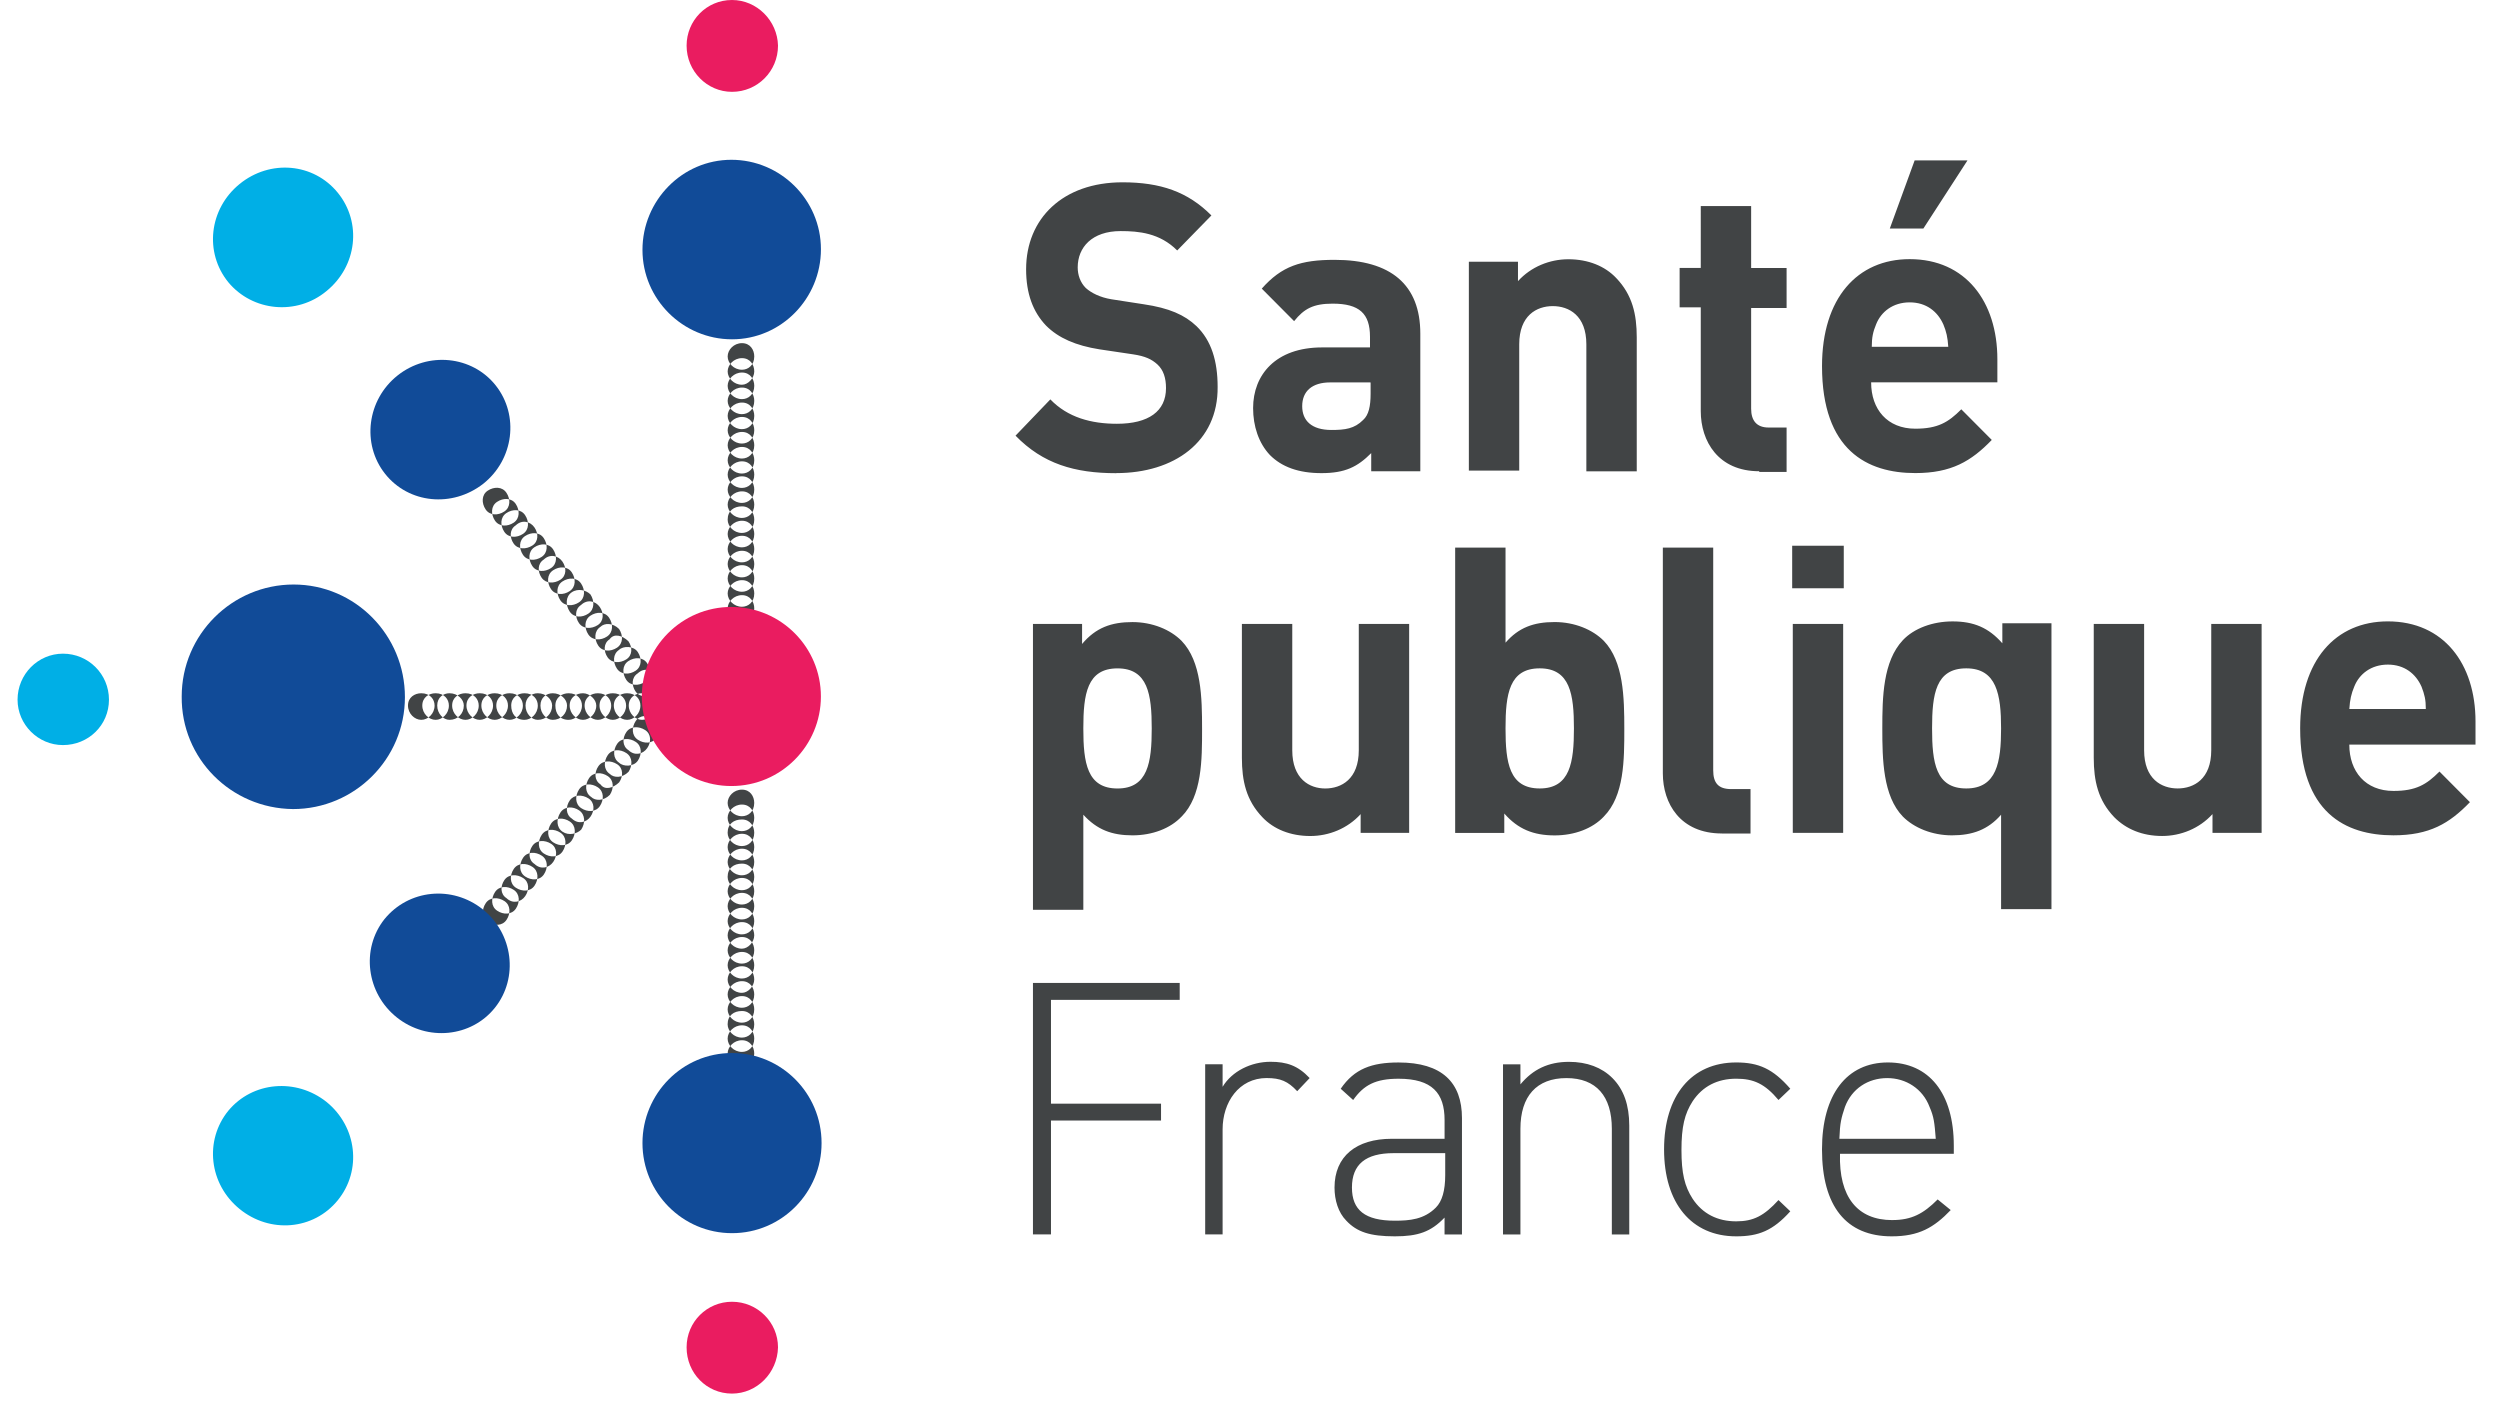 <svg xmlns="http://www.w3.org/2000/svg" fill="none" viewBox="0 0 94 53">
  <path fill="#414445" fill-rule="evenodd" d="M44.427 30.703c-.421.447-1.099.706-1.847.706-.772 0-1.333-.212-1.847-.776v3.575h-1.894v-10.748h1.847v.753c.514-.612 1.099-.823 1.894-.823.748 0 1.426.282 1.847.706.748.776.771 2.14.771 3.316 0 1.152 0 2.517-.771 3.293m-2.408-5.574c-1.146 0-1.286.964-1.286 2.258 0 1.294.14 2.258 1.286 2.258 1.145 0 1.286-.988 1.286-2.258s-.14-2.258-1.286-2.258Zm9.141 6.209v-.729c-.491.541-1.192.823-1.894.823-.748 0-1.379-.259-1.8-.706-.608-.635-.771-1.364-.771-2.234v-5.033h1.894v4.751c0 1.082.654 1.435 1.239 1.435.608 0 1.262-.353 1.262-1.435v-4.751h1.894v7.855h-1.824v.024Zm9.142-.635c-.421.447-1.099.706-1.847.706-.795 0-1.379-.235-1.894-.823v.729h-1.847V20.59h1.894v3.575c.491-.565 1.052-.776 1.847-.776.748 0 1.426.282 1.847.706.748.776.772 2.14.772 3.316 0 1.152 0 2.517-.772 3.293m-2.408-5.574c-1.146 0-1.286.964-1.286 2.258 0 1.294.14 2.258 1.286 2.258s1.286-.988 1.286-2.258-.14-2.258-1.286-2.258Zm6.85 6.209c-1.567 0-2.221-1.129-2.221-2.258v-8.49h1.894v8.373c0 .47.187.706.678.706h.725v1.67h-1.075Zm2.642-10.819h1.94v1.599h-1.94v-1.599Zm.023 2.94h1.894v7.855h-1.894v-7.855Zm7.832 10.748v-3.575c-.491.564-1.075.776-1.847.776-.748 0-1.426-.282-1.847-.706-.748-.776-.772-2.14-.772-3.316s.024-2.517.772-3.316c.421-.447 1.122-.706 1.87-.706.795 0 1.356.235 1.871.823v-.753h1.847v10.748h-1.894l0.0.024Zm-1.309-9.078c-1.146 0-1.286.964-1.286 2.258 0 1.294.14 2.258 1.286 2.258s1.309-.988 1.309-2.258-.164-2.258-1.309-2.258Zm9.258 6.209v-.729c-.491.541-1.192.823-1.894.823-.748 0-1.356-.259-1.8-.706-.608-.635-.771-1.364-.771-2.234v-5.033h1.894v4.751c0 1.082.655 1.435 1.262 1.435s1.262-.353 1.262-1.435v-4.751h1.894v7.855H83.19v.024Zm5.144-3.34c0 1.011.608 1.74 1.66 1.74.842 0 1.239-.235 1.73-.729l1.145 1.152c-.771.8-1.52 1.246-2.876 1.246-1.8 0-3.507-.847-3.507-4.022 0-2.563 1.333-4.022 3.296-4.022 2.104 0 3.297 1.599 3.297 3.763v.87h-4.746Zm2.712-2.187c-.21-.47-.631-.823-1.262-.823-.631 0-1.075.353-1.262.823-.117.282-.164.494-.187.847h2.876c0-.353-.047-.541-.164-.847Zm-49.074-8.02c-1.566 0-2.759-.353-3.788-1.411l1.309-1.364c.655.682 1.543.917 2.502.917 1.192 0 1.847-.47 1.847-1.341 0-.376-.094-.682-.327-.894-.21-.188-.444-.306-.912-.376l-1.262-.188c-.888-.141-1.543-.423-2.011-.894-.491-.517-.748-1.199-.748-2.117 0-1.905 1.379-3.269 3.624-3.269 1.426 0 2.455.353 3.343 1.246l-1.286 1.317c-.655-.659-1.45-.729-2.128-.729-1.075 0-1.613.611-1.613 1.364 0 .282.093.565.304.776.21.188.538.353.959.423l1.216.188c.959.141 1.543.4 1.987.823.561.541.795 1.317.795 2.281.023 2.07-1.637 3.245-3.811 3.245m9.586-.07v-.682c-.514.517-.982.753-1.87.753-.865 0-1.496-.235-1.94-.682-.421-.447-.631-1.082-.631-1.764 0-1.246.842-2.281 2.595-2.281h1.8v-.4c0-.87-.397-1.246-1.403-1.246-.725 0-1.075.188-1.45.658l-1.216-1.223c.748-.847 1.473-1.082 2.735-1.082 2.128 0 3.226.941 3.226 2.775v5.174h-1.847Zm-.047-3.34h-1.496c-.678 0-1.052.329-1.052.894 0 .541.351.894 1.099.894.514 0 .865-.047 1.192-.376.21-.188.281-.517.281-.988v-.423h-.023Zm8.136 3.34v-4.774c0-1.082-.655-1.435-1.262-1.435-.608 0-1.262.353-1.262 1.435v4.751h-1.894V9.842h1.847v.729c.491-.541 1.192-.823 1.894-.823.748 0 1.379.259 1.8.706.608.635.772 1.364.772 2.234v5.033h-1.894Zm6.5 0c-1.543 0-2.198-1.129-2.198-2.258v-3.904h-.795v-1.482h.795V7.749h1.894v2.328h1.333v1.505h-1.333v3.787c0 .447.21.706.655.706h.678v1.67h-1.029v-.024Zm4.208-3.34c0 1.011.608 1.74 1.66 1.74.842 0 1.239-.235 1.73-.729l1.146 1.152c-.772.8-1.52 1.246-2.876 1.246-1.8 0-3.507-.847-3.507-4.022 0-2.563 1.333-4.022 3.296-4.022 2.104 0 3.297 1.599 3.297 3.763v.87h-4.746 0Zm2.712-2.187c-.21-.47-.631-.823-1.262-.823-.631 0-1.075.353-1.262.823-.117.282-.164.494-.164.847h2.876c-.023-.353-.07-.565-.187-.847Zm-.748-3.598H71.056l.935-2.564h1.987l-1.66 2.564ZM39.517 41.498h4.138v.635h-4.138v4.28h-.678v-9.454h5.518v.635h-4.84v3.904Zm8.113-.964c-1.052 0-1.66.917-1.66 1.929v3.951h-.655v-6.397h.655v.847c.351-.588 1.075-.941 1.8-.941.608 0 1.029.141 1.473.612l-.468.494c-.351-.376-.631-.494-1.146-.494m6.687 5.245c-.514.541-1.005.706-1.87.706-.935 0-1.426-.165-1.824-.588-.304-.306-.444-.776-.444-1.246 0-1.176.818-1.834 2.151-1.834h1.987v-.706c0-1.011-.468-1.552-1.73-1.552-.865 0-1.309.235-1.707.8l-.468-.423c.514-.753 1.169-.988 2.174-.988 1.637 0 2.385.753 2.385 2.093v4.374h-.655v-.635Zm-1.917-2.422c-1.052 0-1.566.423-1.566 1.294 0 .847.491 1.246 1.613 1.246.561 0 1.099-.047 1.543-.494.234-.235.351-.635.351-1.223v-.823H52.399Zm8.206-.917c0-1.223-.585-1.905-1.707-1.905-1.122 0-1.73.682-1.73 1.905v3.975h-.655v-6.397h.655v.753c.468-.565 1.052-.847 1.824-.847.678 0 1.239.212 1.637.612.421.423.631 1.011.631 1.787v4.092h-.655V42.439Zm4.676 4.045c-1.683 0-2.712-1.246-2.712-3.269 0-2.023 1.029-3.269 2.712-3.269.842 0 1.379.235 2.034.988l-.444.423c-.514-.611-.935-.8-1.59-.8-.701 0-1.262.282-1.637.847-.304.47-.421.964-.421 1.835 0 .87.117 1.364.421 1.834.374.564.935.847 1.637.847.655 0 1.052-.212 1.59-.8l.444.423c-.655.729-1.192.941-2.034.941m5.868-.612c.725 0 1.169-.235 1.707-.776l.491.4c-.631.658-1.192.988-2.221.988-1.707 0-2.619-1.129-2.619-3.269 0-2.07.935-3.269 2.478-3.269 1.543 0 2.478 1.152 2.478 3.128v.306h-4.279c-.047 1.623.655 2.493 1.964 2.493m1.403-4.257c-.257-.682-.888-1.082-1.59-1.082-.725 0-1.333.4-1.59 1.082-.14.423-.187.588-.21 1.2h3.624c-.047-.612-.07-.823-.234-1.2M27.898 22.378c.308 0 .462.25.462.5 0 .333-.231.5-.462.5-.308 0-.538-.25-.538-.5 0-.25.231-.5.538-.5Zm0-.564c.308 0 .462.25.462.5 0 .333-.231.5-.462.5-.308 0-.538-.25-.538-.5s.231-.5.538-.5Zm0-.564c.308 0 .462.25.462.5 0 .333-.231.5-.462.5-.308 0-.538-.25-.538-.5 0-.25.231-.5.538-.5Zm0-.541c.308 0 .462.25.462.5 0 .333-.231.5-.462.5-.308 0-.538-.25-.538-.5 0-.25.231-.5.538-.5Zm0-.564c.308 0 .462.25.462.5 0 .333-.231.5-.462.5-.308 0-.538-.25-.538-.5s.231-.5.538-.5Zm0-.565c.308 0 .462.25.462.5 0 .333-.231.5-.462.5-.308 0-.538-.25-.538-.5 0-.25.231-.5.538-.5Zm0-.541c.308 0 .462.25.462.5 0 .333-.231.5-.462.5-.308 0-.538-.25-.538-.5 0-.333.231-.5.538-.5Zm0-.564c.308 0 .462.25.462.5 0 .334-.231.5-.462.5-.308 0-.538-.25-.538-.5s.231-.5.538-.5Zm0-.565c.308 0 .462.25.462.5 0 .333-.231.5-.462.5-.308 0-.538-.25-.538-.5s.231-.5.538-.5Zm0-.564c.308 0 .462.25.462.5 0 .333-.231.5-.462.5-.308 0-.538-.25-.538-.5s.231-.5.538-.5Zm0-.541c.308 0 .462.25.462.5 0 .333-.231.5-.462.5-.308 0-.538-.25-.538-.5 0-.25.231-.5.538-.5Zm0-.564c.308 0 .462.25.462.5 0 .333-.231.5-.462.5-.308 0-.538-.25-.538-.5s.231-.5.538-.5Zm0-.564c.308 0 .462.25.462.5 0 .333-.231.5-.462.5-.308 0-.538-.25-.538-.5 0-.25.231-.5.538-.5Zm0-.541c.308 0 .462.25.462.5 0 .333-.231.5-.462.5-.308 0-.538-.25-.538-.5s.231-.5.538-.5Zm0-.564c.308 0 .462.25.462.5 0 .333-.231.5-.462.5-.308 0-.538-.25-.538-.5 0-.25.231-.5.538-.5Zm0-.565c.308 0 .462.25.462.5 0 .333-.231.5-.462.5-.308 0-.538-.25-.538-.5s.231-.5.538-.5Zm0-.541c.308 0 .462.25.462.5s-.231.5-.462.5c-.308 0-.538-.25-.538-.5s.231-.5.538-.5Zm0-.564c.308 0 .462.25.462.5 0 .333-.231.5-.462.5-.308 0-.538-.25-.538-.5 0-.25.231-.5.538-.5Z" clip-rule="evenodd"/>
  <path fill="#00AFE6" fill-rule="evenodd" d="M8.586 10.614c-.912-1.122-.725-2.759.421-3.694 1.146-.935 2.782-.795 3.694.327.912 1.122.725 2.759-.421 3.694-1.122.935-2.782.771-3.694-.327Z" clip-rule="evenodd"/>
  <path fill="#414445" fill-rule="evenodd" d="M27.897 39.113c.308 0 .462.25.462.5 0 .333-.231.5-.462.5-.308 0-.538-.25-.538-.5 0-.25.231-.5.538-.5Zm0-.561c.308 0 .462.25.462.5 0 .333-.231.5-.462.5-.308 0-.538-.25-.538-.5 0-.25.231-.5.538-.5Zm0-.538c.308 0 .462.25.462.5 0 .333-.231.5-.462.5-.308 0-.538-.25-.538-.5 0-.333.231-.5.538-.5Zm0-.561c.308 0 .462.25.462.5 0 .333-.231.5-.462.5-.308 0-.538-.25-.538-.5 0-.25.231-.5.538-.5Zm0-.561c.308 0 .462.25.462.5 0 .333-.231.5-.462.5-.308 0-.538-.25-.538-.5 0-.25.231-.5.538-.5Zm0-.561c.308 0 .462.25.462.5 0 .25-.231.5-.462.5-.308 0-.538-.25-.538-.5 0-.25.231-.5.538-.5Zm0-.538c.308 0 .462.25.462.5 0 .333-.231.5-.462.5-.308 0-.538-.25-.538-.5 0-.25.231-.5.538-.5Zm0-.561c.308 0 .462.25.462.5 0 .333-.231.5-.462.5-.308 0-.538-.25-.538-.5 0-.25.231-.5.538-.5Zm0-.561c.308 0 .462.25.462.5s-.231.5-.462.5c-.308 0-.538-.25-.538-.5s.231-.5.538-.5Zm0-.538c.308 0 .462.25.462.5 0 .333-.231.5-.462.5-.308 0-.538-.25-.538-.5 0-.25.231-.5.538-.5Zm0-.561c.308 0 .462.25.462.5 0 .333-.231.5-.462.5-.308 0-.538-.25-.538-.5s.231-.5.538-.5Zm0-.561c.308 0 .462.25.462.5 0 .333-.231.5-.462.5-.308 0-.538-.25-.538-.5s.231-.5.538-.5Zm0-.538c.308 0 .462.25.462.5 0 .333-.231.5-.462.5-.308 0-.538-.25-.538-.5 0-.333.231-.5.538-.5Zm0-.561c.308 0 .462.25.462.5 0 .334-.231.5-.462.5-.308 0-.538-.25-.538-.5 0-.25.231-.5.538-.5Zm0-.561c.308 0 .462.25.462.5 0 .333-.231.5-.462.5-.308 0-.538-.25-.538-.5s.231-.5.538-.5Zm0-.538c.308 0 .462.25.462.5 0 .333-.231.5-.462.5-.308 0-.538-.25-.538-.5 0-.333.231-.5.538-.5Zm0-.561c.308 0 .462.25.462.5 0 .333-.231.5-.462.5-.308 0-.538-.25-.538-.5 0-.25.231-.5.538-.5Zm0-.561c.308 0 .462.25.462.5 0 .334-.231.5-.462.5-.308 0-.538-.25-.538-.5s.231-.5.538-.5Zm-4.256-3.162c0-.308.25-.462.5-.462.333 0 .5.231.5.462 0 .308-.25.538-.5.538-.25 0-.5-.231-.5-.538Zm-.561 0c0-.308.25-.462.5-.462.333 0 .5.231.5.462 0 .308-.25.538-.5.538-.25 0-.5-.231-.5-.538Zm-.538 0c0-.308.25-.462.5-.462.333 0 .5.231.5.462 0 .308-.25.538-.5.538s-.5-.231-.5-.538Zm-.561 0c0-.308.25-.462.5-.462.333 0 .5.231.5.462 0 .308-.25.538-.5.538-.25 0-.5-.231-.5-.538Zm-.561 0c0-.308.25-.462.5-.462.25 0 .5.231.5.462 0 .308-.25.538-.5.538-.25 0-.5-.231-.5-.538Zm-.538 0c0-.308.25-.462.5-.462.333 0 .5.231.5.462 0 .308-.25.538-.5.538-.334 0-.5-.231-.5-.538Zm-.561 0c0-.308.231-.462.462-.462.308 0 .538.231.538.462 0 .308-.231.538-.538.538-.231 0-.462-.231-.462-.538Zm-.561 0c0-.308.231-.462.461-.462.308 0 .539.231.539.462 0 .308-.231.538-.539.538-.231 0-.461-.231-.461-.538Zm-.538 0c0-.308.25-.462.5-.462.334 0 .5.231.5.462 0 .308-.25.538-.5.538-.333 0-.5-.231-.5-.538Zm-.561 0c0-.308.25-.462.5-.462.333 0 .5.231.5.462 0 .308-.25.538-.5.538s-.5-.231-.5-.538Zm-.561 0c0-.308.25-.462.5-.462.333 0 .5.231.5.462 0 .308-.25.538-.5.538s-.5-.231-.5-.538Zm-.561 0c0-.308.25-.462.5-.462.333 0 .5.231.5.462 0 .308-.25.538-.5.538-.25 0-.5-.231-.5-.538Zm-.538 0c0-.308.25-.462.5-.462.333 0 .5.231.5.462 0 .308-.25.538-.5.538s-.5-.231-.5-.538Zm-.561 0c0-.308.231-.462.462-.462.308 0 .538.231.538.462 0 .308-.231.538-.538.538-.231 0-.462-.231-.462-.538Zm-.561 0c0-.308.25-.462.5-.462.333 0 .5.231.5.462 0 .308-.25.538-.5.538s-.5-.231-.5-.538Zm-.538 0c0-.308.25-.462.5-.462.333 0 .5.231.5.462 0 .308-.25.538-.5.538s-.5-.231-.5-.538Zm8.641 1.285c-.235-.157-.235-.469-.078-.704.156-.235.469-.235.704-.078.234.156.234.469.078.704-.156.235-.469.235-.704.078m-.351.393c-.235-.151-.235-.454-.078-.681.156-.227.469-.227.704-.076.235.152.235.455.078.681-.156.227-.469.303-.704.076m-.351.472c-.235-.156-.235-.469-.078-.704.156-.235.469-.235.704-.078.235.156.235.469.078.704-.157.235-.547.235-.704.078m-.351.421c-.235-.157-.235-.469-.078-.704.157-.234.469-.234.704-.078.235.157.235.469.078.704-.235.235-.547.235-.704.078m-.351.393c-.235-.151-.235-.454-.078-.682.156-.227.469-.227.704-.076.235.151.235.454.078.681-.235.227-.547.303-.704.076Zm-.351.472c-.235-.156-.235-.469-.078-.704.157-.235.469-.235.704-.078.234.156.234.469.078.704-.235.235-.547.235-.704.078Zm-.374.421c-.234-.156-.234-.469-.078-.704.156-.235.469-.235.704-.078.235.156.235.469.078.704-.156.235-.469.235-.704.078Zm-.351.393c-.235-.151-.235-.454-.078-.682.157-.227.469-.227.704-.076.235.152.235.455.078.682-.156.227-.469.303-.704.076Zm-.351.494c-.235-.16-.235-.481-.078-.721.157-.24.469-.24.704-.08.235.16.235.481.078.721-.156.16-.469.24-.704.08Zm-.351.399c-.235-.156-.235-.469-.078-.704.157-.235.469-.235.704-.078.235.156.235.469.078.704-.157.234-.469.234-.704.078m-.351.421c-.235-.156-.235-.469-.078-.704.157-.235.469-.235.704-.078.235.156.235.469.078.704-.157.234-.469.234-.704.078Zm-.351.393c-.235-.151-.235-.454-.078-.682.156-.227.469-.227.704-.076.235.151.235.454.078.681-.157.227-.469.303-.704.076m-.351.472c-.235-.157-.235-.469-.078-.704.156-.235.469-.235.704-.078.235.156.235.469.078.704-.156.234-.469.234-.704.078m-.351.421c-.235-.156-.235-.469-.078-.704.156-.235.469-.235.704-.078.235.156.235.469.078.704-.156.234-.469.234-.704.078m-.351.393c-.235-.151-.235-.454-.078-.681.156-.227.469-.227.704-.076.235.151.235.454.078.681-.156.227-.469.303-.704.076m-.351.472c-.235-.156-.235-.469-.078-.704.156-.235.469-.235.704-.078.234.157.234.469.078.704-.157.235-.469.235-.704.078m-.351.421c-.235-.156-.235-.469-.078-.704.156-.234.469-.234.704-.078.235.156.235.469.078.704-.156.235-.469.235-.704.078m5.635-9.344c-.235.151-.235.454-.078.682.156.227.469.227.704.076.234-.151.234-.455.078-.681-.156-.227-.469-.303-.704-.076m-.351-.463c-.235.156-.235.469-.078.704.156.235.469.235.704.078.235-.156.235-.469.078-.704-.156-.234-.469-.234-.704-.078m-.351-.421c-.235.156-.235.469-.078.704.156.235.469.235.704.078.235-.157.235-.469.078-.704-.157-.235-.547-.235-.704-.078m-.351-.402c-.235.151-.235.454-.078.681.157.227.469.227.704.076.235-.151.235-.454.078-.681-.235-.227-.547-.303-.704-.076m-.351-.463c-.235.156-.235.469-.078.704.156.234.469.234.704.078.235-.156.235-.469.078-.704-.235-.234-.547-.234-.704-.078Zm-.374-.421c-.234.156-.234.469-.078.704.156.235.469.235.704.078.235-.156.235-.469.078-.704-.156-.235-.469-.235-.704-.078Zm-.351-.403c-.234.151-.234.454-.078.681.156.227.469.227.704.076.235-.151.235-.454.078-.681-.156-.227-.469-.303-.704-.076Zm-.351-.477c-.235.16-.235.48-.078.721.157.24.469.24.704.08.235-.16.235-.48.078-.721-.156-.16-.469-.24-.704-.08Zm-.351-.406c-.235.156-.235.469-.078.704.157.235.469.235.704.078.235-.156.235-.469.078-.704-.156-.235-.469-.235-.704-.078Zm-.351-.421c-.235.156-.235.469-.078.704.157.235.469.235.704.078.235-.156.235-.469.078-.704-.157-.235-.469-.235-.704-.078m-.351-.403c-.235.151-.235.454-.078.682.157.227.469.227.704.076.235-.152.235-.454.078-.682-.157-.227-.469-.303-.704-.076Zm-.351-.463c-.235.157-.235.469-.078.704.156.234.469.234.704.078.235-.156.235-.469.078-.704-.157-.235-.469-.235-.704-.078m-.351-.421c-.235.156-.235.469-.078.704.156.235.469.235.704.078.235-.157.235-.469.078-.704-.156-.235-.469-.235-.704-.078m-.351-.402c-.235.151-.235.454-.078.682.156.227.469.227.704.076.235-.151.235-.454.078-.682-.156-.227-.469-.303-.704-.076m-.351-.463c-.235.157-.235.469-.078.704.156.235.469.235.704.078.235-.157.235-.469.078-.704-.156-.235-.469-.235-.704-.078m-.351-.421c-.235.156-.235.469-.078.704.156.234.469.234.704.078.234-.157.234-.469.078-.704-.157-.235-.469-.235-.704-.078m-.351-.421c-.235.156-.235.469-.078.704.156.235.469.235.704.078.235-.157.235-.469.078-.704-.156-.235-.469-.235-.704-.078" clip-rule="evenodd"/>
  <path fill="#114B98" fill-rule="evenodd" d="M6.832 26.188c0-2.328 1.894-4.21 4.208-4.21 2.315 0 4.185 1.905 4.185 4.233 0 2.328-1.894 4.21-4.208 4.21-2.338-.024-4.208-1.905-4.185-4.233M24.157 42.98c0-1.858 1.496-3.387 3.367-3.387 1.847 0 3.367 1.505 3.367 3.387 0 1.858-1.496 3.387-3.367 3.387-1.87 0-3.367-1.529-3.367-3.387Zm0-33.585c0-1.858 1.496-3.387 3.343-3.387 1.847 0 3.367 1.505 3.367 3.363s-1.496 3.387-3.343 3.387c-1.847 0-3.367-1.505-3.367-3.363Z" clip-rule="evenodd"/>
  <path fill="#EA1C60" fill-rule="evenodd" d="M30.866 26.188c0 1.847-1.496 3.367-3.367 3.367-1.847 0-3.367-1.496-3.367-3.367 0-1.847 1.496-3.367 3.367-3.367 1.87 0 3.367 1.52 3.367 3.367Z" clip-rule="evenodd"/>
  <path fill="#114B98" fill-rule="evenodd" d="M14.478 17.814c-.888-1.122-.678-2.782.468-3.694 1.146-.912 2.805-.748 3.694.374.888 1.122.678 2.782-.468 3.694-1.169.912-2.806.748-3.694-.374" clip-rule="evenodd"/>
  <path fill="#00AFE6" fill-rule="evenodd" d="M.66 26.308c0-.959.772-1.73 1.707-1.73.959 0 1.73.772 1.73 1.73 0 .959-.772 1.707-1.73 1.707-.935 0-1.707-.772-1.707-1.707Zm7.926 15.454c-.912 1.122-.725 2.759.421 3.694 1.146.935 2.782.795 3.694-.327.912-1.122.725-2.759-.421-3.694-1.146-.912-2.782-.771-3.694.327" clip-rule="evenodd"/>
  <path fill="#114B98" fill-rule="evenodd" d="M14.454 34.562c-.888 1.122-.678 2.782.468 3.694 1.145.912 2.805.748 3.694-.374.888-1.122.678-2.782-.468-3.694-1.146-.912-2.782-.748-3.694.374Z" clip-rule="evenodd"/>
  <path fill="#EA1C60" fill-rule="evenodd" d="M27.523 52.399c-.959 0-1.707-.775-1.707-1.738 0-.963.771-1.715 1.707-1.715.959 0 1.73.775 1.73 1.715-.023.963-.795 1.738-1.73 1.738Zm0-52.399c-.959 0-1.707.775-1.707 1.715 0 .963.771 1.738 1.707 1.738.959 0 1.73-.775 1.73-1.738C29.23.775 28.458 0 27.523 0Z" clip-rule="evenodd"/>
</svg>